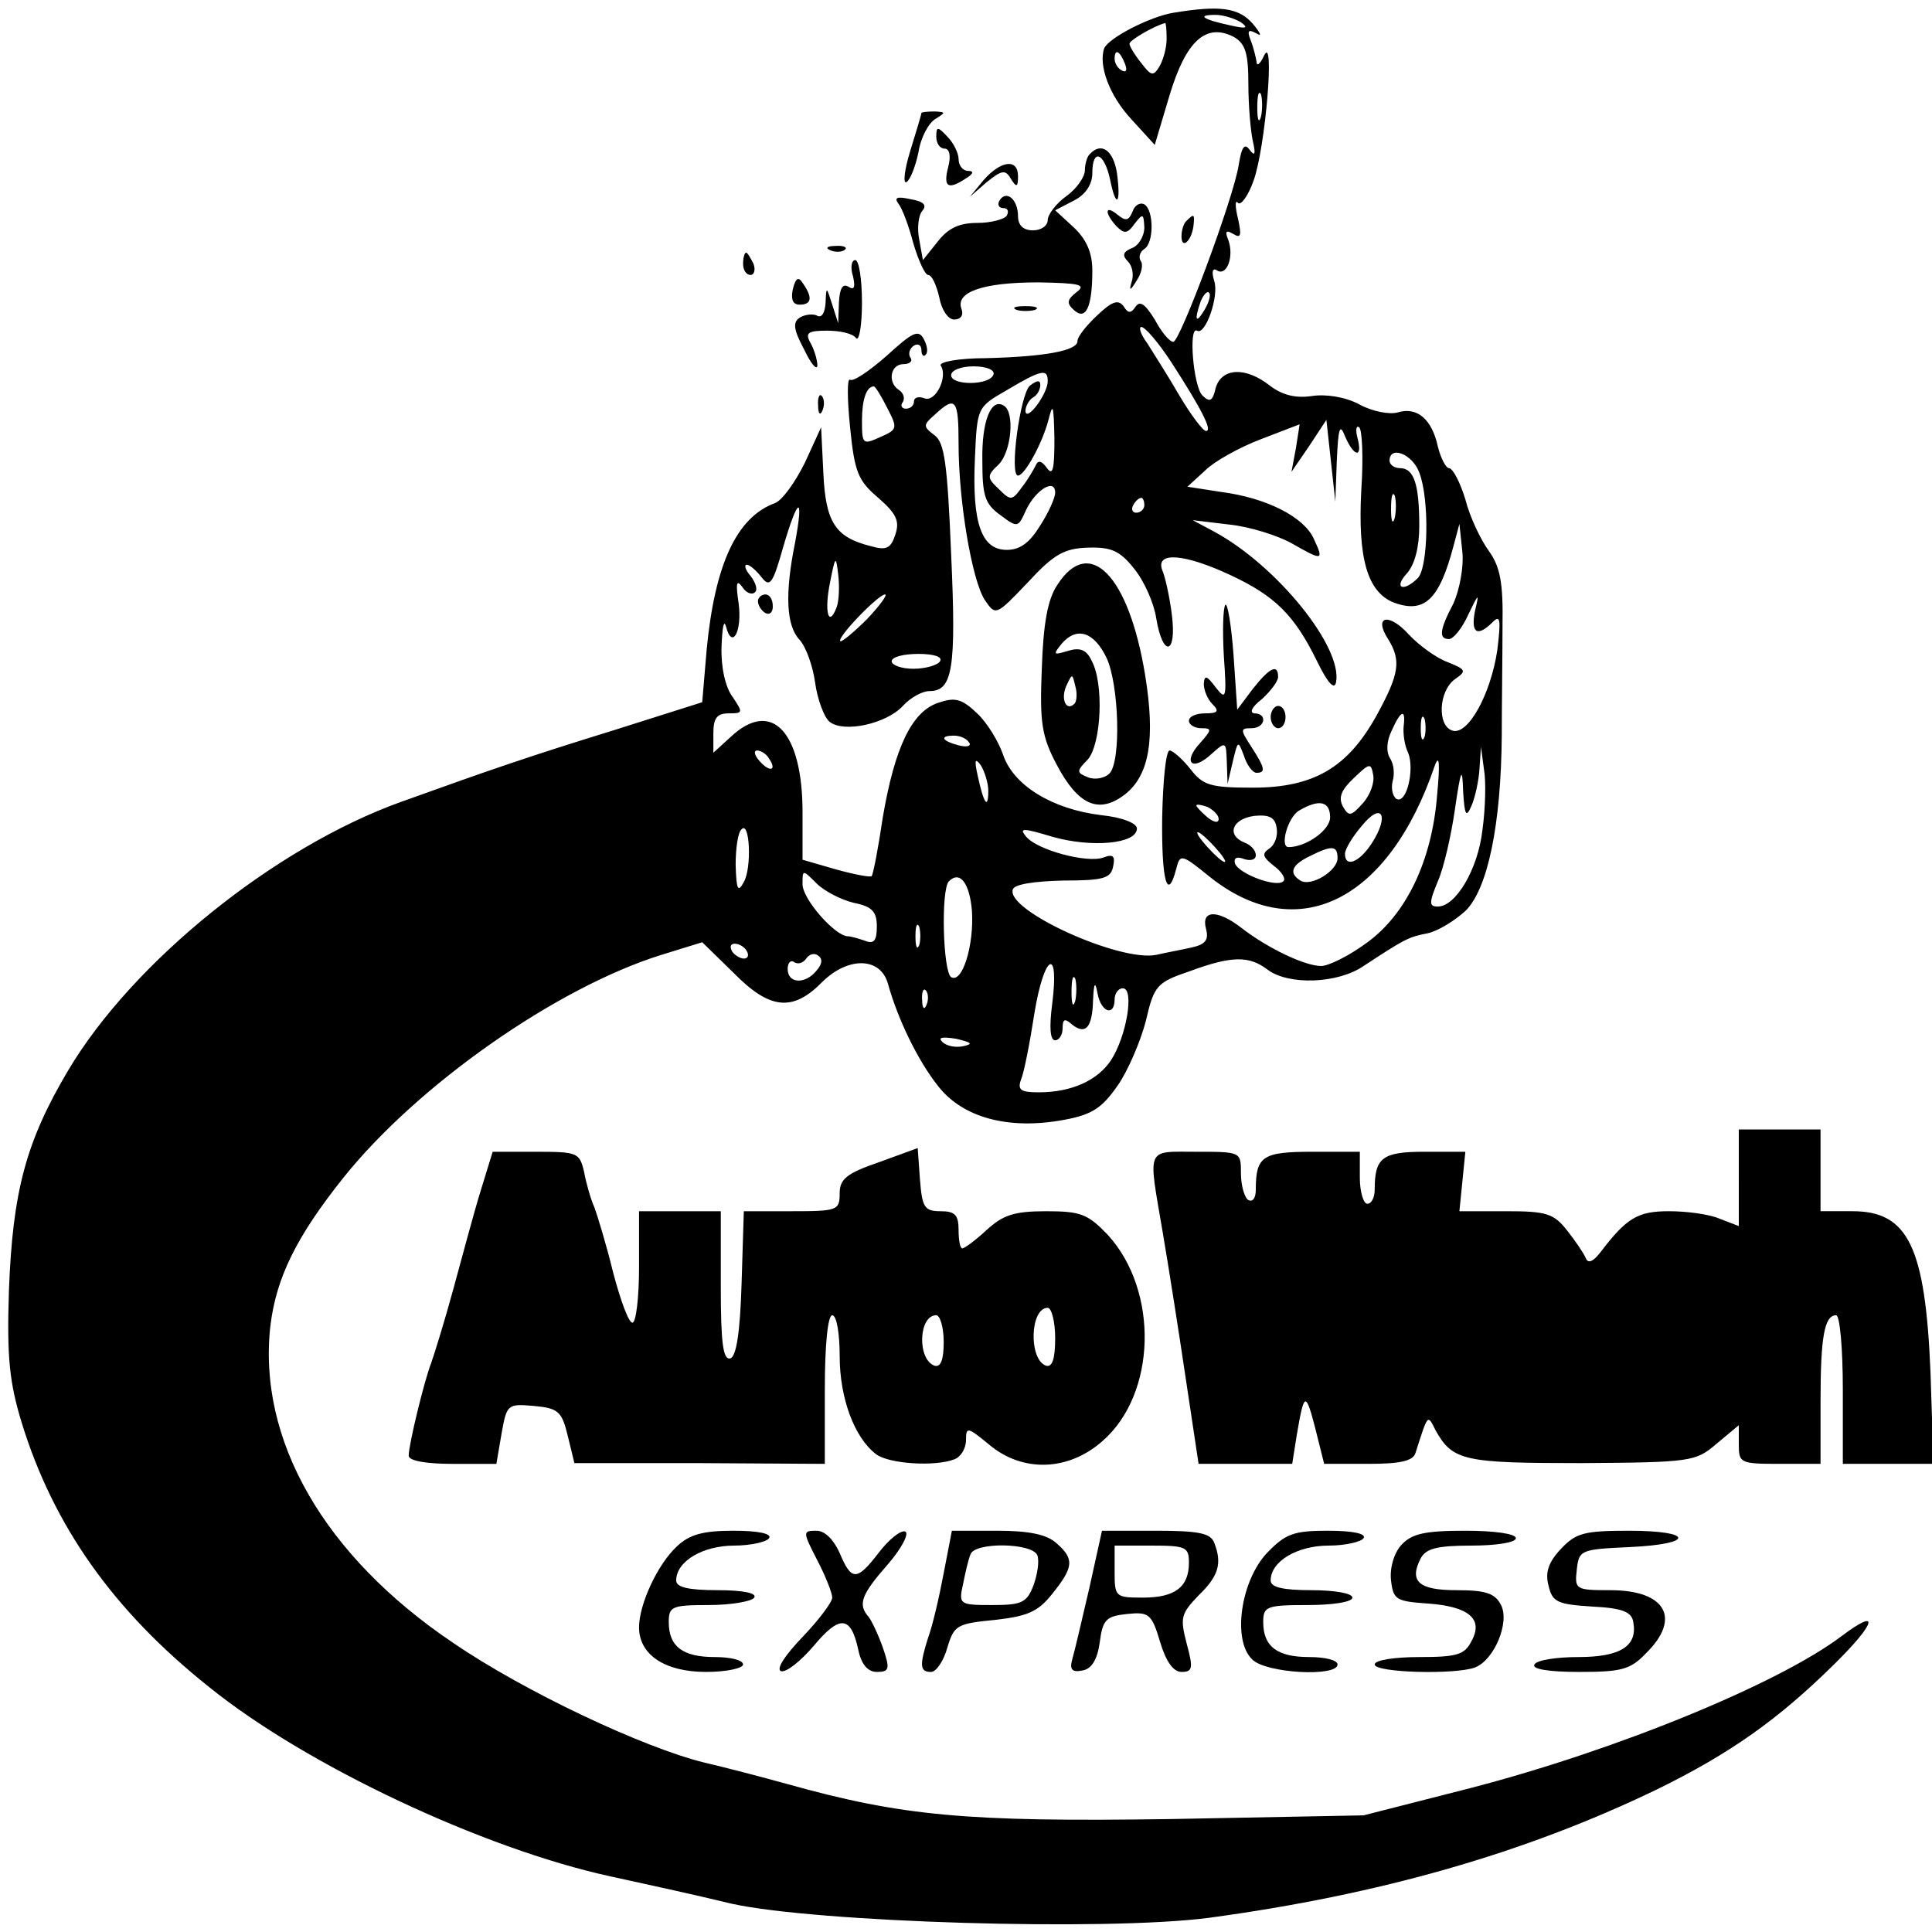 <?xml version="1.0" standalone="no"?>
<!DOCTYPE svg PUBLIC "-//W3C//DTD SVG 20010904//EN"
 "http://www.w3.org/TR/2001/REC-SVG-20010904/DTD/svg10.dtd">
<svg version="1.0" xmlns="http://www.w3.org/2000/svg"
 width="260pt" height="260pt" viewBox="0 0 260 260"
 preserveAspectRatio="xMidYMid meet">
<g transform="translate(0,260) scale(0.1,-0.1)"
fill="#000000" stroke="none">
<path d="M1580 2583 c-32 -5 -88 -34 -94 -48 -8 -23 7 -64 37 -96 l31 -34 20
67 c22 73 49 98 87 78 15 -9 19 -22 19 -63 0 -29 3 -63 6 -77 4 -17 3 -21 -4
-12 -7 10 -11 5 -15 -20 -7 -45 -79 -238 -88 -238 -5 0 -16 13 -25 30 -13 21
-20 26 -26 17 -6 -9 -10 -9 -16 1 -7 9 -15 7 -35 -12 -15 -14 -27 -29 -27 -35
0 -13 -44 -21 -123 -23 -36 0 -64 -5 -61 -10 10 -15 -7 -50 -22 -44 -8 3 -14
1 -14 -4 0 -6 -5 -10 -11 -10 -5 0 -8 4 -4 9 3 5 1 12 -5 16 -16 10 -12 35 6
35 8 0 13 4 9 9 -3 5 -1 12 5 16 5 3 10 1 10 -6 0 -7 3 -10 6 -6 3 3 2 12 -3
21 -7 13 -15 9 -50 -23 -24 -21 -45 -35 -49 -32 -4 3 -4 -25 0 -64 6 -61 11
-72 38 -95 24 -21 29 -31 23 -49 -6 -19 -12 -22 -33 -16 -48 12 -61 32 -64 99
l-3 61 -22 -48 c-13 -26 -30 -50 -40 -54 -52 -19 -81 -83 -92 -197 l-6 -71
-120 -38 c-110 -34 -160 -51 -285 -96 -170 -61 -361 -215 -448 -361 -57 -96
-75 -163 -80 -297 -3 -91 1 -124 17 -177 43 -140 124 -254 252 -356 131 -106
370 -218 540 -255 41 -9 115 -25 164 -37 114 -25 501 -37 641 -19 230 31 426
87 604 173 98 48 163 94 238 168 57 56 63 78 10 38 -85 -64 -302 -153 -498
-204 l-145 -37 -261 -5 c-273 -4 -360 4 -514 47 -36 10 -86 23 -112 29 -82 20
-243 96 -338 161 -174 117 -264 274 -246 428 8 64 35 119 98 198 100 125 287
256 428 300 l55 17 42 -41 c49 -50 80 -53 120 -12 35 34 78 33 88 -3 13 -47
40 -103 67 -137 33 -43 95 -60 170 -46 38 7 51 16 72 46 14 20 31 60 38 87 11
48 15 52 59 67 57 21 80 21 105 2 28 -21 94 -19 129 5 55 36 60 39 86 44 14 3
37 17 52 31 29 30 47 114 48 235 0 41 1 108 1 148 1 57 -3 79 -18 100 -11 15
-26 46 -32 70 -7 23 -17 42 -22 42 -4 0 -11 13 -15 29 -8 37 -28 54 -54 46
-11 -3 -34 1 -52 11 -19 10 -45 14 -64 11 -21 -3 -39 1 -56 14 -33 26 -65 24
-73 -3 -4 -18 -8 -20 -18 -10 -12 12 -19 94 -7 87 11 -7 30 47 23 67 -4 13 -2
18 4 14 13 -8 23 19 15 41 -5 12 -3 14 7 8 10 -6 11 -2 6 21 -4 16 -4 26 0 21
4 -4 14 10 21 30 16 44 29 200 14 168 -5 -11 -10 -15 -10 -8 -1 6 -4 19 -8 29
-5 13 -3 15 8 9 8 -5 5 1 -5 13 -19 22 -45 25 -106 15z m90 -13 c11 -8 7 -9
-15 -4 -37 8 -45 14 -19 14 10 0 26 -5 34 -10z m-100 -22 c0 -13 -5 -30 -10
-38 -8 -13 -11 -12 -24 5 -9 11 -16 23 -16 26 0 5 33 24 48 28 1 1 2 -9 2 -21z
m-56 -34 c3 -8 2 -12 -4 -9 -6 3 -10 10 -10 16 0 14 7 11 14 -7z m183 -71 c-3
-10 -5 -4 -5 12 0 17 2 24 5 18 2 -7 2 -21 0 -30z m-76 -260 c-12 -20 -14 -14
-5 12 4 9 9 14 11 11 3 -2 0 -13 -6 -23z m-45 -70 c42 -65 56 -93 47 -93 -4 0
-20 21 -36 48 -15 26 -35 57 -43 70 -9 12 -12 22 -8 22 5 0 23 -21 40 -47z
m-239 -17 c-5 -15 -57 -15 -57 -1 0 7 14 12 30 12 18 0 29 -5 27 -11z m73 -9
c0 -17 -29 -56 -30 -40 0 6 5 15 10 18 6 3 10 11 10 17 0 7 -5 6 -14 -1 -13
-11 -28 -121 -16 -121 9 0 33 44 41 75 6 24 7 20 8 -25 0 -41 -2 -51 -10 -40
-7 10 -12 11 -15 4 -3 -6 -11 -20 -19 -30 -13 -18 -15 -18 -31 -2 -16 15 -16
18 0 33 17 17 22 70 7 79 -17 11 -30 -20 -29 -74 0 -46 3 -58 24 -73 24 -18
24 -17 35 7 13 27 39 43 39 23 0 -7 -9 -27 -20 -44 -14 -23 -27 -33 -45 -33
-34 0 -47 35 -43 123 3 69 3 69 43 92 47 28 55 29 55 12z m-216 -36 c14 -27
14 -29 -9 -39 -24 -11 -25 -10 -25 22 0 28 6 46 16 46 2 0 10 -13 18 -29z m96
-48 c0 -78 18 -183 35 -210 15 -22 15 -22 58 23 35 38 49 46 81 47 31 1 43 -4
62 -28 14 -17 27 -47 30 -67 9 -54 28 -49 21 5 -3 24 -9 51 -13 60 -9 25 30
22 92 -7 60 -28 86 -54 116 -115 15 -31 24 -40 26 -29 9 47 -79 156 -163 202
l-30 16 50 -6 c28 -3 65 -15 83 -25 42 -24 44 -24 30 6 -13 29 -63 55 -125 63
l-45 7 24 22 c12 12 46 31 75 42 l52 20 -5 -32 -6 -32 24 35 23 35 6 -55 6
-55 2 55 c2 44 4 51 11 33 12 -28 24 -30 17 -3 -3 11 -2 18 2 15 4 -2 6 -40 3
-84 -5 -92 8 -138 44 -152 41 -15 61 4 80 76 l8 30 4 -38 c2 -21 -4 -51 -12
-69 -19 -36 -20 -48 -6 -48 6 0 18 15 26 33 14 29 15 30 9 5 -6 -30 3 -36 24
-15 10 10 11 3 6 -38 -9 -60 -40 -116 -61 -108 -20 7 -18 53 4 69 16 11 15 13
-10 23 -14 5 -38 22 -52 37 -27 30 -48 25 -28 -6 18 -29 15 -47 -15 -102 -39
-71 -85 -98 -167 -98 -57 0 -67 3 -84 25 -11 14 -24 25 -28 25 -5 0 -9 -41
-10 -90 -1 -85 7 -115 19 -69 5 20 7 20 45 -11 118 -94 241 -33 303 150 6 16
7 2 3 -40 -7 -89 -42 -161 -95 -199 -23 -17 -51 -31 -61 -31 -22 0 -72 24
-107 51 -32 25 -55 25 -48 -1 4 -15 -1 -21 -19 -25 -13 -3 -35 -7 -48 -10 -49
-10 -203 60 -193 88 2 7 28 11 68 12 54 0 64 3 67 19 3 14 0 17 -13 12 -22 -8
-89 10 -104 28 -10 12 -5 12 35 0 52 -15 114 -10 114 11 0 7 -19 15 -48 18
-66 8 -118 40 -132 81 -6 18 -22 44 -35 56 -21 20 -30 22 -53 14 -35 -12 -58
-60 -74 -154 -6 -41 -13 -77 -15 -79 -1 -2 -23 2 -48 9 l-45 13 0 64 c0 109
-42 153 -97 101 l-23 -21 0 26 c0 21 5 27 21 27 19 0 19 1 5 22 -10 13 -16 41
-15 68 1 25 3 37 6 27 8 -32 22 -7 17 31 -4 27 -3 33 5 22 5 -8 13 -11 17 -7
4 3 1 13 -6 22 -7 8 -9 15 -5 15 4 0 13 -8 20 -17 11 -14 15 -9 29 41 20 68
28 71 16 6 -14 -69 -12 -112 6 -131 9 -10 18 -36 21 -58 3 -22 12 -46 19 -52
19 -16 77 -3 99 21 10 11 26 20 36 20 31 0 36 30 29 184 -5 122 -9 150 -22
160 -16 12 -16 14 0 28 28 26 32 21 32 -39z m620 -39 c14 -36 12 -128 -2 -142
-19 -19 -33 -14 -15 6 11 12 17 36 17 64 0 56 -7 78 -26 78 -8 0 -14 5 -14 10
0 21 31 9 40 -16z m-33 -61 c-3 -10 -5 -4 -5 12 0 17 2 24 5 18 2 -7 2 -21 0
-30z m-337 17 c0 -5 -5 -10 -11 -10 -5 0 -7 5 -4 10 3 6 8 10 11 10 2 0 4 -4
4 -10z m-414 -137 c-11 -29 -17 -6 -9 33 7 36 8 37 11 11 2 -16 1 -36 -2 -44z
m41 -16 c-18 -18 -34 -31 -36 -30 -6 4 51 63 60 63 4 0 -7 -15 -24 -33z m98
-57 c-3 -5 -19 -10 -36 -10 -16 0 -29 5 -29 10 0 6 16 10 36 10 21 0 33 -4 29
-10z m624 -87 c-1 -10 1 -26 6 -36 9 -22 -2 -70 -16 -62 -5 4 -7 14 -5 23 3
10 2 23 -3 31 -6 9 -5 24 2 38 12 27 19 30 16 6z m28 -15 c-3 -7 -5 -2 -5 12
0 14 2 19 5 13 2 -7 2 -19 0 -25z m-613 -7 c4 -5 -3 -7 -14 -4 -23 6 -26 13
-6 13 8 0 17 -4 20 -9z m-269 -22 c11 -16 1 -19 -13 -3 -7 8 -8 14 -3 14 5 0
13 -5 16 -11z m960 -96 c-6 -53 -36 -103 -60 -103 -12 0 -12 5 0 34 8 18 18
62 23 97 8 55 10 58 11 24 2 -32 4 -36 11 -20 5 11 10 34 11 50 l2 30 4 -30
c3 -16 2 -53 -2 -82z m-665 53 c0 -26 -6 -18 -14 19 -5 22 -4 26 4 15 5 -8 10
-24 10 -34z m504 -17 c-16 -18 -19 -18 -27 -4 -6 12 -2 22 15 38 21 20 23 21
26 4 2 -10 -4 -27 -14 -38z m-194 -21 c0 -6 -6 -5 -15 2 -8 7 -15 14 -15 16 0
2 7 1 15 -2 8 -4 15 -11 15 -16z m150 2 c0 -17 -32 -40 -56 -40 -12 0 -1 40
14 49 27 16 42 13 42 -9z m56 -35 c-17 -26 -36 -33 -36 -14 0 6 10 23 23 38
27 33 37 13 13 -24z m-138 -7 c-10 -7 -9 -11 6 -23 11 -8 17 -18 13 -21 -9 -9
-60 10 -65 24 -2 7 2 10 12 6 9 -3 16 -1 16 5 0 7 -7 14 -15 17 -25 10 -17 32
13 36 20 2 28 -2 30 -16 2 -10 -2 -23 -10 -28z m-707 -45 c-8 -15 -10 -10 -11
23 0 22 3 44 8 48 11 12 14 -52 3 -71z m634 47 c10 -11 16 -20 13 -20 -3 0
-13 9 -23 20 -10 11 -16 20 -13 20 3 0 13 -9 23 -20z m165 -15 c0 -17 -36 -39
-50 -30 -16 10 -12 21 13 33 30 15 37 14 37 -3z m-651 -60 c25 -5 31 -12 31
-32 0 -19 -4 -24 -16 -19 -9 3 -19 6 -23 6 -17 0 -61 50 -61 70 0 20 0 20 19
1 10 -10 33 -22 50 -26z m159 -11 c3 -46 -13 -98 -28 -89 -11 7 -14 118 -3
129 15 15 28 -3 31 -40z m-71 -46 c-3 -7 -5 -2 -5 12 0 14 2 19 5 13 2 -7 2
-19 0 -25z m-232 -8 c3 -5 2 -10 -4 -10 -5 0 -13 5 -16 10 -3 6 -2 10 4 10 5
0 13 -4 16 -10z m94 -26 c-15 -19 -39 -18 -39 2 0 8 4 13 9 9 5 -3 12 -1 16 5
4 6 11 8 16 4 6 -4 6 -11 -2 -20z m317 -45 c-4 -31 -3 -49 4 -49 5 0 10 7 10
16 0 13 3 14 13 5 18 -14 27 -4 28 33 1 24 3 26 6 9 5 -26 23 -31 23 -8 0 8 5
15 11 15 16 0 5 -65 -16 -97 -18 -27 -53 -43 -97 -43 -24 0 -29 3 -24 17 4 9
12 50 18 89 13 80 34 92 24 13z m31 4 c-3 -10 -5 -4 -5 12 0 17 2 24 5 18 2
-7 2 -21 0 -30z m-200 -5 c-3 -8 -6 -5 -6 6 -1 11 2 17 5 13 3 -3 4 -12 1 -19z
m49 -56 c-10 -2 -22 0 -28 6 -6 6 0 7 19 4 21 -5 23 -7 9 -10z"/>
<path d="M1423 1813 c-13 -19 -19 -52 -21 -113 -3 -73 0 -91 20 -129 29 -55
57 -67 92 -40 33 26 41 75 27 161 -22 134 -75 188 -118 121z m66 -98 c17 -36
20 -140 4 -156 -6 -6 -19 -9 -29 -5 -15 6 -16 8 0 24 18 21 22 102 5 133 -7
15 -16 18 -32 13 -20 -6 -20 -5 -8 10 20 23 43 16 60 -19z m-43 -62 c-11 -11
-19 6 -11 24 8 17 8 17 12 0 3 -10 2 -21 -1 -24z"/>
<path d="M1020 1791 c0 -6 5 -13 10 -16 6 -3 10 1 10 9 0 9 -4 16 -10 16 -5 0
-10 -4 -10 -9z"/>
<path d="M1649 1786 c-3 -4 -4 -34 -2 -69 4 -57 3 -60 -11 -42 -12 16 -15 17
-16 5 0 -9 5 -21 12 -28 9 -9 7 -12 -10 -12 -12 0 -22 -4 -22 -10 0 -5 7 -10
17 -10 14 0 14 -2 -2 -20 -24 -26 -11 -39 15 -15 20 18 20 17 21 -11 l1 -29 7
30 c7 29 7 29 15 8 4 -13 12 -23 17 -23 13 0 11 7 -7 35 -15 23 -15 25 0 25
19 0 22 20 4 20 -7 1 -3 9 10 19 12 11 22 24 22 30 0 18 -11 13 -34 -16 l-21
-28 -5 74 c-3 40 -8 70 -11 67z"/>
<path d="M1710 1635 c0 -8 5 -15 10 -15 6 0 10 7 10 15 0 8 -4 15 -10 15 -5 0
-10 -7 -10 -15z"/>
<path d="M1240 2448 c0 -2 -7 -25 -15 -51 -8 -26 -10 -45 -5 -42 5 3 12 21 16
40 3 20 14 40 23 45 14 9 14 9 -1 10 -10 0 -18 -1 -18 -2z"/>
<path d="M1260 2416 c0 -9 5 -16 11 -16 7 0 9 -10 5 -25 -7 -27 0 -31 24 -15
10 6 11 10 3 10 -7 0 -13 7 -13 16 0 8 -7 22 -15 30 -13 14 -15 14 -15 0z"/>
<path d="M1467 2393 c-4 -3 -7 -14 -7 -22 0 -9 -11 -25 -25 -35 -14 -10 -25
-25 -25 -32 0 -8 -9 -14 -20 -14 -13 0 -20 7 -20 19 0 23 -16 36 -25 21 -3 -5
-1 -10 5 -10 6 0 8 -4 5 -10 -3 -5 -21 -10 -40 -10 -24 0 -39 -7 -53 -25 l-20
-25 -5 28 c-3 15 -1 32 4 38 7 8 2 13 -16 16 -18 4 -22 2 -16 -6 5 -6 14 -30
20 -53 7 -24 16 -43 20 -43 5 0 11 -13 15 -30 3 -17 12 -30 20 -30 9 0 13 6
10 14 -9 23 29 36 103 36 56 -1 65 -3 52 -13 -13 -10 -14 -15 -4 -24 16 -15
25 3 25 53 0 24 -8 42 -25 58 l-25 23 25 13 c16 8 25 22 25 37 0 34 16 28 24
-9 8 -40 15 -33 9 10 -5 30 -21 41 -36 25z"/>
<path d="M1324 2358 l-19 -23 23 20 c20 16 25 17 32 5 8 -13 10 -12 10 3 0 24
-23 21 -46 -5z"/>
<path d="M1524 2315 c-5 -12 -9 -13 -20 -4 -17 14 -18 3 -2 -15 11 -11 15 -11
25 3 11 14 12 14 13 -5 0 -12 -8 -25 -17 -28 -12 -5 -13 -10 -5 -18 6 -6 8
-18 5 -27 -4 -13 -2 -13 7 2 6 9 9 21 5 26 -3 5 -1 12 5 16 13 8 13 52 0 60
-6 3 -13 -1 -16 -10z"/>
<path d="M1597 2303 c-4 -3 -7 -13 -7 -21 0 -18 13 -7 16 13 2 17 1 18 -9 8z"/>
<path d="M1118 2263 c7 -3 16 -2 19 1 4 3 -2 6 -13 5 -11 0 -14 -3 -6 -6z"/>
<path d="M1000 2245 c0 -8 4 -15 10 -15 5 0 7 7 4 15 -4 8 -8 15 -10 15 -2 0
-4 -7 -4 -15z"/>
<path d="M1148 2228 c3 -14 2 -19 -6 -14 -8 5 -12 -2 -13 -21 l-1 -28 -8 25
c-8 25 -8 25 -9 2 -1 -13 -5 -20 -11 -17 -5 3 -16 2 -23 -2 -10 -6 -10 -15 5
-43 9 -19 17 -29 18 -22 0 7 -4 21 -9 30 -8 14 -4 17 22 17 18 0 35 -4 39 -10
4 -5 8 16 8 48 0 31 -4 57 -9 57 -5 0 -7 -10 -3 -22z"/>
<path d="M1067 2211 c-3 -14 0 -21 9 -21 16 0 18 9 5 28 -6 10 -10 9 -14 -7z"/>
<path d="M1368 2183 c6 -2 18 -2 25 0 6 3 1 5 -13 5 -14 0 -19 -2 -12 -5z"/>
<path d="M1101 2054 c0 -11 3 -14 6 -6 3 7 2 16 -1 19 -3 4 -6 -2 -5 -13z"/>
<path d="M2340 1015 l0 -65 -26 10 c-14 6 -44 10 -68 10 -42 0 -57 -9 -92 -55
-10 -13 -17 -16 -20 -8 -3 7 -14 23 -25 37 -18 23 -28 26 -82 26 l-63 0 4 40
4 40 -55 0 c-57 0 -67 -8 -67 -51 0 -10 -4 -19 -10 -19 -5 0 -10 16 -10 35 l0
35 -64 0 c-67 0 -76 -6 -76 -51 0 -11 -4 -17 -10 -14 -5 3 -10 19 -10 36 0 29
0 29 -60 29 -69 0 -65 8 -45 -110 8 -47 22 -136 31 -197 l17 -113 63 0 63 0 6
38 c10 59 12 60 25 10 l12 -48 60 0 c43 0 60 4 63 15 17 53 16 52 27 30 23
-41 38 -44 196 -44 148 1 154 2 182 26 l30 25 0 -26 c0 -25 2 -26 55 -26 l55
0 0 84 c0 86 5 116 21 116 5 0 9 -45 9 -100 l0 -100 61 0 61 0 -4 123 c-7 169
-30 217 -105 217 l-43 0 0 55 0 55 -55 0 -55 0 0 -65z"/>
<path d="M1183 1036 c-44 -15 -53 -23 -53 -42 0 -23 -3 -24 -65 -24 l-64 0 -3
-97 c-2 -66 -7 -98 -15 -101 -10 -3 -13 21 -13 97 l0 101 -55 0 -55 0 0 -75
c0 -41 -4 -75 -9 -75 -5 0 -16 30 -26 68 -9 37 -21 76 -25 87 -5 11 -11 32
-14 48 -6 26 -9 27 -65 27 l-58 0 -16 -52 c-9 -29 -25 -89 -37 -133 -12 -44
-26 -89 -30 -100 -9 -23 -30 -109 -30 -124 0 -7 24 -11 59 -11 l59 0 7 41 c7
39 8 40 43 37 33 -3 38 -7 46 -40 l9 -37 169 0 168 -1 0 100 c0 60 4 100 10
100 6 0 10 -25 10 -55 0 -57 20 -110 49 -132 17 -13 79 -17 105 -7 9 3 16 15
16 26 0 18 2 18 31 -6 45 -38 107 -36 153 5 72 63 76 201 7 277 -27 28 -36 32
-83 32 -43 0 -58 -5 -80 -25 -15 -14 -30 -25 -33 -25 -3 0 -5 11 -5 25 0 20
-5 25 -24 25 -22 0 -25 5 -28 43 l-3 42 -52 -19z m237 -237 c0 -28 -4 -39 -12
-37 -24 8 -22 78 2 78 5 0 10 -18 10 -41z m-150 -5 c0 -24 -4 -34 -12 -32 -24
8 -22 68 2 68 5 0 10 -16 10 -36z"/>
<path d="M911 519 c-26 -24 -51 -78 -51 -109 0 -37 35 -60 90 -60 28 0 50 5
50 10 0 6 -17 10 -38 10 -43 0 -62 14 -62 47 0 21 4 23 54 23 30 0 58 5 61 10
4 6 -15 10 -49 10 -40 0 -56 4 -56 13 0 26 36 47 78 47 22 0 44 5 47 10 4 6
-14 10 -48 10 -41 0 -59 -5 -76 -21z"/>
<path d="M1100 500 c11 -21 20 -44 20 -50 0 -6 -18 -30 -40 -53 -23 -24 -36
-43 -29 -46 7 -2 26 13 44 34 35 42 50 41 60 -5 4 -20 13 -30 25 -30 17 0 18
4 8 33 -6 17 -15 36 -19 41 -15 17 -10 30 26 71 19 22 29 42 23 44 -6 2 -22
-11 -35 -28 -30 -39 -37 -39 -53 -1 -8 18 -20 30 -31 30 -19 0 -19 -1 1 -40z"/>
<path d="M1270 483 c-6 -32 -15 -71 -21 -87 -12 -38 -11 -46 4 -46 7 0 17 15
22 33 9 30 13 32 64 37 44 5 58 11 77 35 29 36 30 47 6 68 -13 12 -37 17 -80
17 l-61 0 -11 -57z m126 24 c3 -8 0 -26 -5 -40 -9 -24 -16 -27 -56 -27 -44 0
-45 1 -39 28 3 15 7 33 10 40 5 17 83 16 90 -1z"/>
<path d="M1466 463 c-10 -43 -20 -86 -23 -96 -4 -14 0 -18 14 -15 12 2 20 15
23 38 4 31 9 35 37 38 29 3 33 0 44 -37 8 -27 18 -41 29 -41 15 0 16 5 7 38
-9 35 -8 40 16 65 27 26 32 43 21 71 -5 13 -22 16 -79 16 l-72 0 -17 -77z
m134 34 c0 -33 -19 -47 -62 -47 -37 0 -38 1 -38 35 l0 35 50 0 c46 0 50 -2 50
-23z"/>
<path d="M1705 510 c-35 -37 -47 -117 -20 -143 18 -19 115 -24 115 -7 0 6 -17
10 -38 10 -43 0 -62 14 -62 47 0 21 4 23 60 23 33 0 60 4 60 10 0 6 -25 10
-55 10 -39 0 -55 4 -55 13 0 26 36 47 78 47 22 0 44 5 47 10 4 6 -14 10 -48
10 -46 0 -57 -4 -82 -30z"/>
<path d="M1886 521 c-10 -11 -16 -31 -14 -48 3 -26 7 -28 50 -31 55 -4 75 -21
58 -51 -9 -18 -20 -21 -70 -21 -33 0 -60 -4 -60 -10 0 -11 108 -14 135 -4 26
10 47 61 35 84 -8 16 -21 20 -60 20 -51 0 -64 12 -48 43 7 13 22 17 68 17 33
0 60 4 60 10 0 6 -29 10 -68 10 -55 0 -72 -4 -86 -19z"/>
<path d="M2101 516 c-17 -18 -22 -32 -17 -50 5 -22 12 -25 58 -28 41 -2 54 -7
56 -21 6 -32 -17 -47 -74 -47 -29 0 -56 -4 -59 -10 -4 -6 18 -10 60 -10 57 0
69 3 90 25 48 47 27 85 -48 85 -47 0 -48 1 -45 28 3 26 5 27 71 30 88 4 87 22
-1 22 -60 0 -71 -3 -91 -24z"/>
</g>
</svg>
